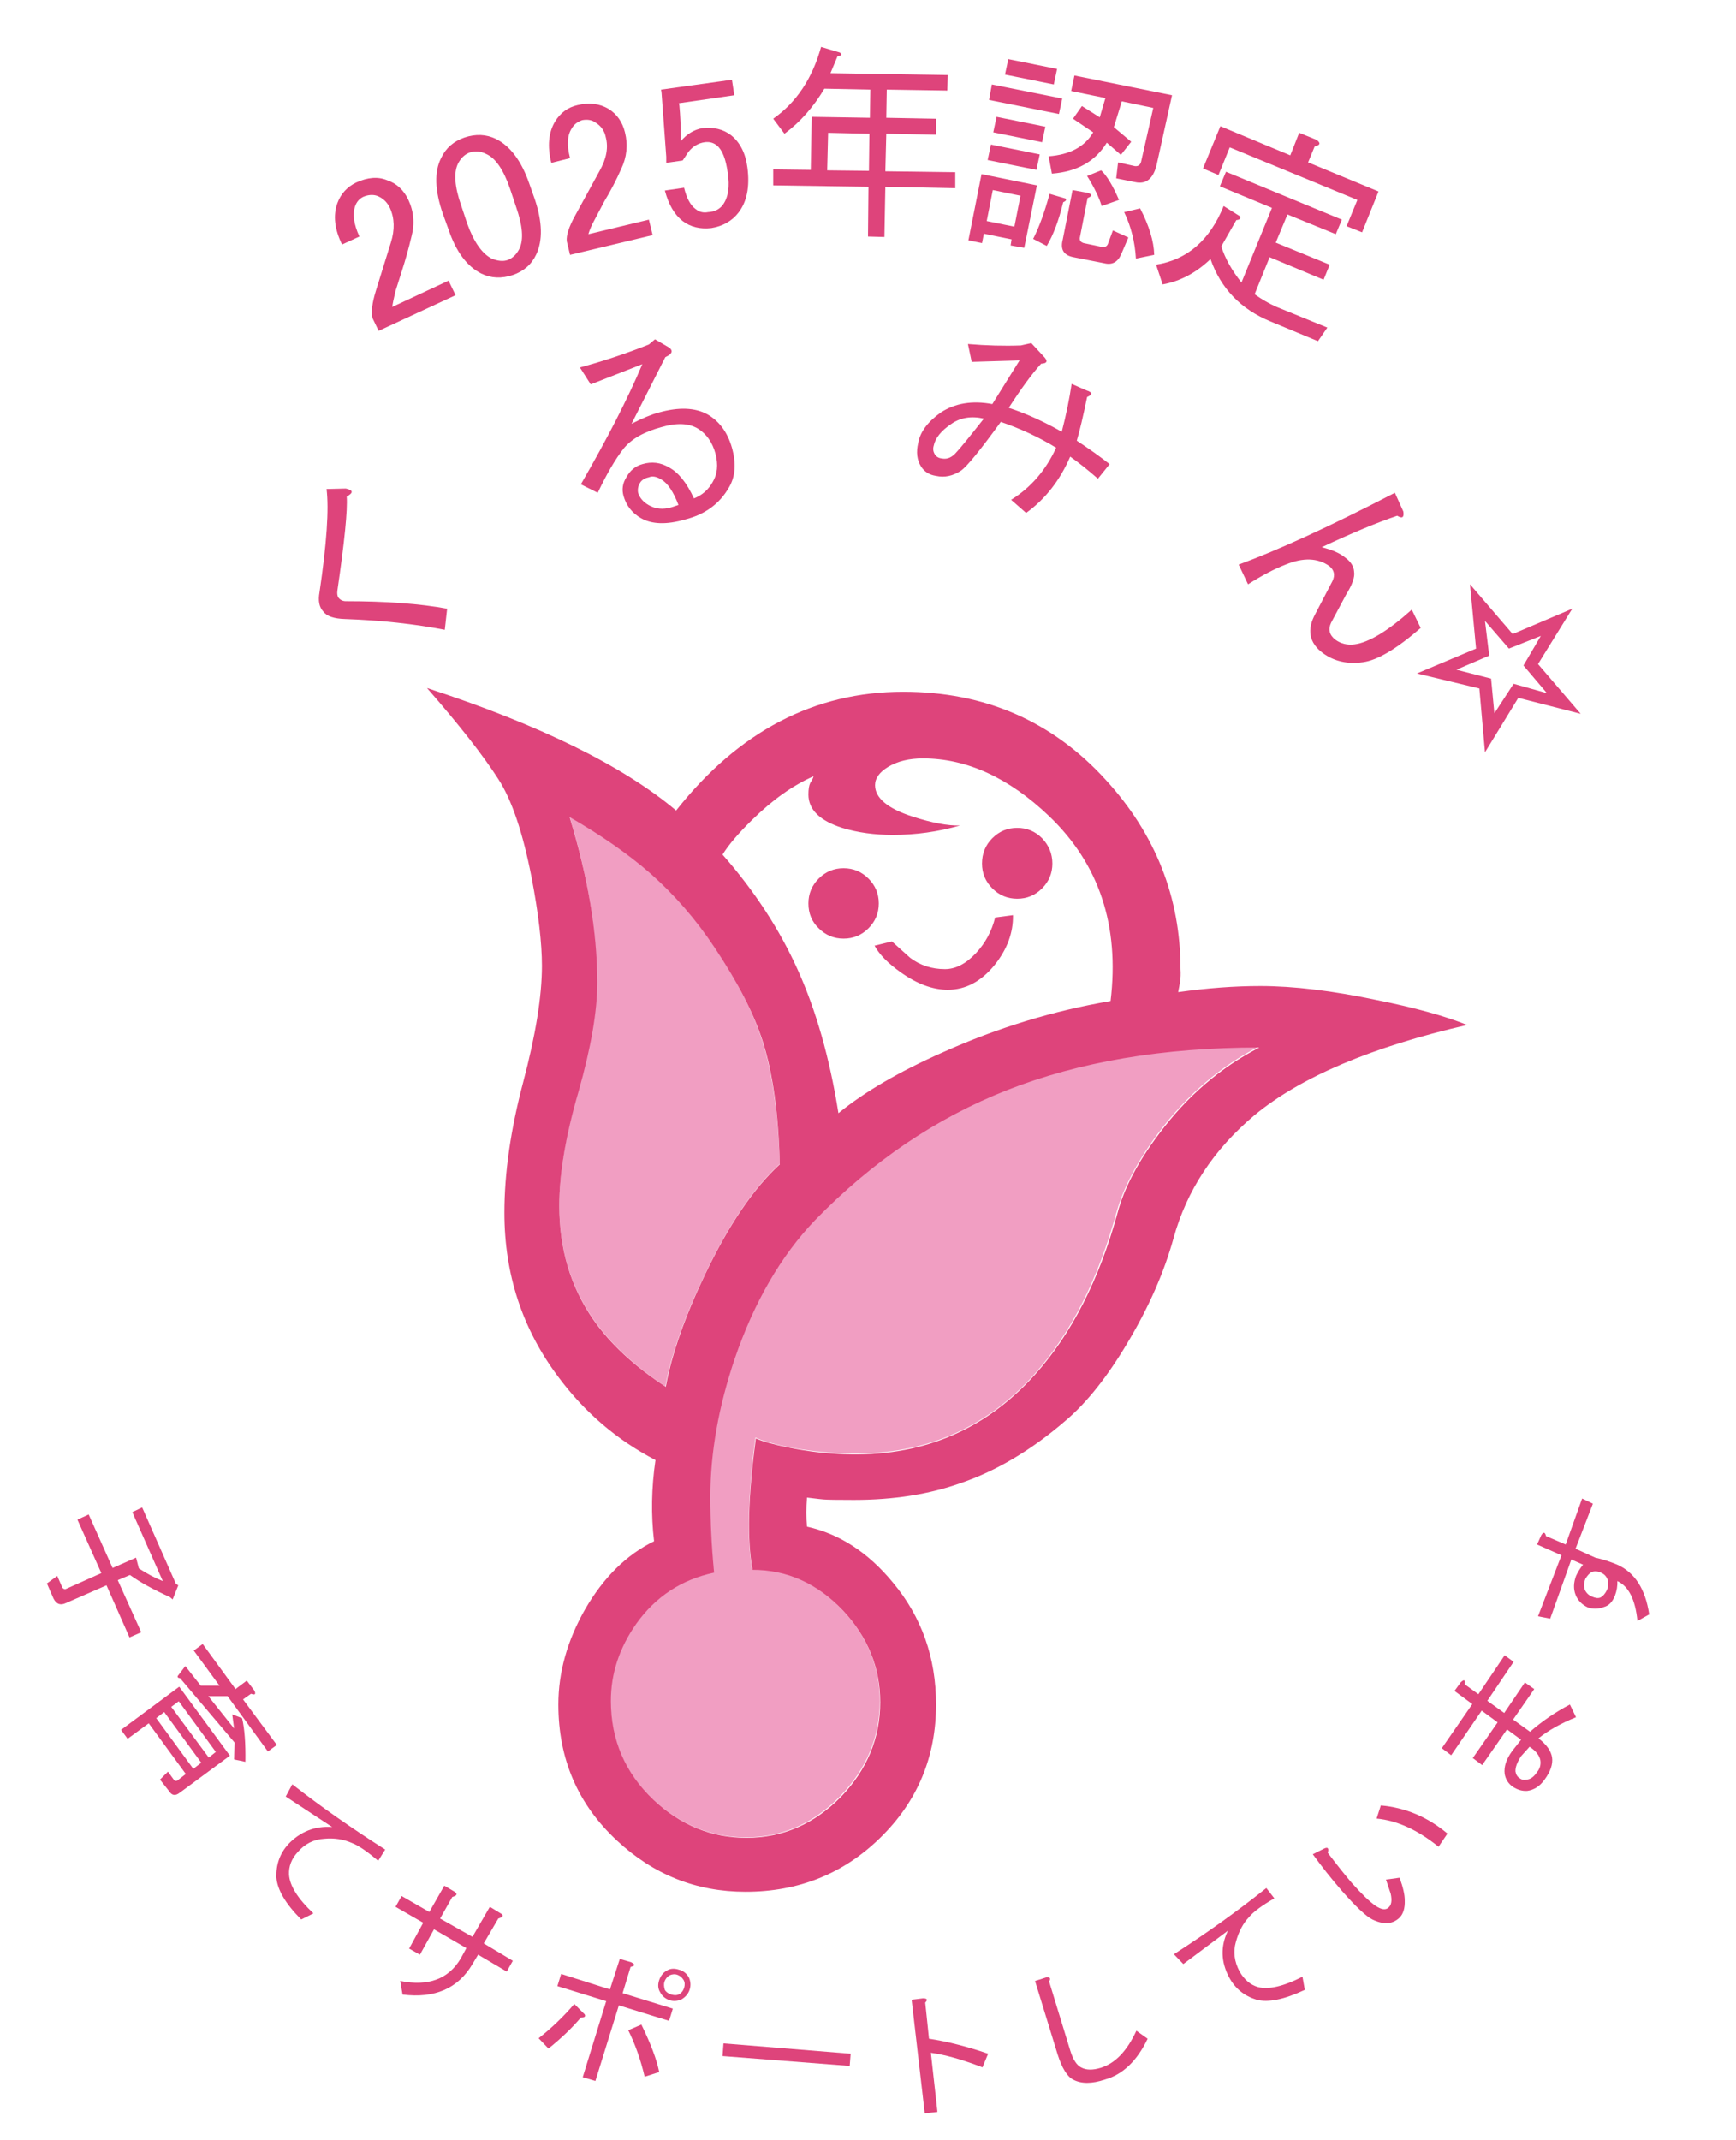 <?xml version="1.0" encoding="utf-8"?>
<!-- Generator: Adobe Illustrator 15.0.0, SVG Export Plug-In . SVG Version: 6.00 Build 0)  -->
<svg version="1.2" baseProfile="tiny" id="レイヤー_1"
	 xmlns="http://www.w3.org/2000/svg" xmlns:xlink="http://www.w3.org/1999/xlink" x="0px" y="0px" width="185px" height="228px"
	 viewBox="0 0 185 228" xml:space="preserve">
<path fill-rule="evenodd" fill="#F19EC2" d="M63.6,104.65c0-5.467-0.967-11.35-2.9-17.65c3.367,1.933,6.233,3.933,8.6,6
	c2.6,2.3,4.883,4.933,6.85,7.9c2.434,3.667,4.117,6.967,5.05,9.9c1.1,3.4,1.733,7.8,1.9,13.2c-2.8,2.566-5.45,6.467-7.95,11.7
	c-2.167,4.5-3.583,8.5-4.25,12c-3.333-2.2-5.9-4.601-7.7-7.2c-2.4-3.467-3.6-7.5-3.6-12.1c0-3.4,0.667-7.45,2-12.15
	C62.933,111.55,63.6,107.683,63.6,104.65z"/>
<path fill-rule="evenodd" fill="#F19EC2" d="M75.65,159.35c0-4.666,0.867-9.566,2.6-14.699c2.067-6.034,4.917-10.934,8.55-14.7
	c6.1-6.3,12.917-10.934,20.45-13.9c7.7-3.033,16.667-4.55,26.9-4.55c-4.134,2.133-7.7,5.2-10.7,9.2c-2.233,3-3.717,5.8-4.45,8.399
	c-1.967,7.2-4.9,12.983-8.8,17.351c-5.167,5.733-11.667,8.533-19.5,8.399c-2.333-0.033-4.6-0.267-6.8-0.699
	c-1.566-0.334-2.7-0.667-3.4-1c-0.8,6.199-0.917,10.866-0.35,14c3.633,0,6.817,1.433,9.55,4.3c2.7,2.833,4.05,6.1,4.05,9.8
	c0,3.833-1.4,7.2-4.2,10.1c-2.867,2.934-6.216,4.4-10.05,4.4c-3.733,0-7.033-1.35-9.9-4.05c-3.033-2.867-4.55-6.384-4.55-10.55
	c0-2.934,0.9-5.667,2.7-8.2c2.067-2.934,4.833-4.767,8.3-5.5C75.783,164.717,75.65,162.017,75.65,159.35z"/>
<path fill-rule="evenodd" fill="#DE447B" d="M9.45,161.35l2.55,5.7l2.5-1.1l0.3,1.149c0.867,0.567,1.717,1.017,2.55,1.351
	L14.1,161.1l1.05-0.5l3.6,8.15L19,168.9l-0.6,1.5l-0.3-0.25c-1.767-0.801-3.184-1.584-4.25-2.351l-1.3,0.55l2.5,5.551l-1.25,0.55
	l-2.45-5.55L7,170.8c-0.567,0.267-1,0.101-1.3-0.5L5,168.7l1.1-0.8l0.55,1.25c0.1,0.133,0.217,0.183,0.35,0.149l3.8-1.7L8.25,161.9
	L9.45,161.35z"/>
<path fill-rule="evenodd" fill="#DE447B" d="M18.95,178.55l0.8-1.05l1.65,2.1h2l-2.75-3.75l0.95-0.699l3.5,4.8l1.2-0.9l0.8,1.05
	c0.2,0.4,0.083,0.517-0.35,0.351l-0.85,0.6l3.6,4.851l-0.95,0.699l-4.3-5.899H22.2l2.75,3.45l-0.2-1.5l1.05,0.399
	c0.267,1.134,0.383,2.684,0.35,4.65l-1.2-0.25l0.05-1.8l-5.8-6.851C18.967,178.767,18.883,178.684,18.95,178.55z M18.25,181.85
	l4,5.4l0.75-0.6l-3.95-5.4L18.25,181.85z M16.65,183.05l3.95,5.4l0.85-0.65L17.5,182.4L16.65,183.05z M12.9,184.3l6.2-4.6l5.4,7.35
	L19.15,191c-0.467,0.366-0.85,0.3-1.15-0.2l-0.95-1.2l0.85-0.85l0.65,0.9c0.1,0.1,0.217,0.116,0.35,0.05l0.9-0.7l-3.95-5.4
	l-2.25,1.65L12.9,184.3z"/>
<path fill-rule="evenodd" fill="#DE447B" d="M31.15,190.1c3.033,2.367,6.333,4.684,9.9,6.95l-0.75,1.2c-1.167-1-2.1-1.634-2.8-1.9
	c-0.9-0.399-1.883-0.55-2.95-0.449c-1.133,0.066-2.083,0.55-2.85,1.449c-0.633,0.7-0.934,1.483-0.9,2.351
	c0.067,1.2,0.934,2.583,2.6,4.149l-1.3,0.65c-1.667-1.667-2.55-3.167-2.65-4.5c-0.034-1.366,0.383-2.533,1.25-3.5
	c1.3-1.366,2.867-1.983,4.7-1.85l-4.95-3.25L31.15,190.1z"/>
<path fill-rule="evenodd" fill="#DE447B" d="M53.1,204.4l-1.55,2.649l3.1,1.851L54,210.05l-3.05-1.8l-0.6,1
	c-1.533,2.6-4.017,3.684-7.45,3.25l-0.25-1.45c3,0.601,5.15-0.2,6.45-2.399l0.6-1.101l-3.45-2l-1.5,2.7l-1.15-0.65l1.5-2.75
	l-2.95-1.699L42.8,202l2.95,1.7l1.6-2.8l1.1,0.649c0.333,0.233,0.25,0.417-0.25,0.55l-1.3,2.301l3.45,1.949l1.85-3.199l1.15,0.699
	C53.717,204.05,53.633,204.233,53.1,204.4z"/>
<path fill-rule="evenodd" fill="#DE447B" d="M59.8,210.3l5.2,1.65l1.05-3.25l1.2,0.35c0.467,0.233,0.45,0.4-0.05,0.5l-0.85,2.8
	L71.7,214l-0.4,1.3l-5.35-1.649l-2.5,8.05l-1.35-0.4l2.5-8.1l-5.2-1.601L59.8,210.3z M70.35,212.25c-0.233-0.366-0.267-0.8-0.1-1.3
	c0.167-0.467,0.433-0.8,0.8-1c0.367-0.233,0.8-0.267,1.3-0.101c0.433,0.101,0.783,0.367,1.05,0.801c0.2,0.433,0.233,0.866,0.1,1.3
	s-0.417,0.783-0.85,1.05c-0.433,0.2-0.867,0.233-1.3,0.1C70.883,212.934,70.55,212.65,70.35,212.25z M70.8,211.15
	c-0.066,0.233-0.05,0.517,0.05,0.85c0.133,0.233,0.367,0.4,0.7,0.5c0.333,0.1,0.617,0.083,0.85-0.05c0.233-0.134,0.4-0.351,0.5-0.65
	c0.1-0.333,0.083-0.616-0.05-0.85c-0.167-0.267-0.383-0.45-0.65-0.55c-0.267-0.101-0.55-0.084-0.85,0.05
	C71.083,210.616,70.9,210.85,70.8,211.15z M62.3,214.6c0.133,0.233,0,0.351-0.4,0.351c-0.933,1.1-2.083,2.2-3.45,3.3l-1.05-1.1
	c1.4-1.101,2.667-2.317,3.8-3.65L62.3,214.6z M68.35,215.7c1,2.033,1.633,3.717,1.9,5.05l-1.55,0.5
	c-0.434-1.833-1.017-3.483-1.75-4.95L68.35,215.7z"/>
<polygon fill-rule="evenodd" fill="#DE447B" points="77,219.05 77.1,217.7 90.65,218.8 90.55,220.1 "/>
<path fill-rule="evenodd" fill="#DE447B" d="M98.6,213.35L99,217.2c1.967,0.3,4.066,0.833,6.3,1.6l-0.6,1.45
	c-2.167-0.833-4-1.35-5.5-1.55l0.7,6.3l-1.351,0.15L97.15,213.05l1.199-0.149C98.816,212.9,98.9,213.05,98.6,213.35z"/>
<path fill-rule="evenodd" fill="#DE447B" d="M111.8,211.1l2.25,7.351c0.3,0.967,0.684,1.566,1.15,1.8
	c0.533,0.3,1.233,0.316,2.1,0.05c1.533-0.467,2.8-1.783,3.8-3.95l1.2,0.851c-1.133,2.366-2.649,3.816-4.55,4.35
	c-1.4,0.467-2.533,0.467-3.4,0c-0.633-0.333-1.183-1.233-1.649-2.7l-2.4-7.8l1.25-0.399C111.917,210.65,112,210.8,111.8,211.1z"/>
<path fill-rule="evenodd" fill="#DE447B" d="M125.1,208.2c3.434-2.2,6.717-4.55,9.851-7.05l0.85,1.1c-1.333,0.767-2.233,1.434-2.7,2
	c-0.633,0.667-1.1,1.55-1.399,2.65c-0.3,1.033-0.167,2.083,0.399,3.149c0.5,0.867,1.15,1.417,1.95,1.65
	c1.134,0.3,2.717-0.066,4.75-1.101l0.25,1.4c-2.2,1.033-3.916,1.384-5.149,1.05c-1.301-0.399-2.267-1.184-2.9-2.35
	c-0.9-1.667-0.95-3.334-0.15-5l-4.75,3.55L125.1,208.2z"/>
<path fill-rule="evenodd" fill="#DE447B" d="M149.15,200.05c0.366,1,0.55,1.8,0.55,2.4c0.033,0.866-0.167,1.5-0.601,1.899
	c-0.733,0.667-1.683,0.717-2.85,0.15c-0.667-0.333-1.75-1.35-3.25-3.05c-1.1-1.267-2.134-2.566-3.1-3.9l1.199-0.6
	c0.4-0.2,0.534-0.05,0.4,0.45c1.066,1.399,1.917,2.466,2.55,3.199c1.066,1.2,1.917,2.017,2.55,2.45c0.601,0.4,1.051,0.467,1.351,0.2
	c0.333-0.267,0.416-0.767,0.25-1.5l-0.5-1.5L149.15,200.05z M147.15,192.35c2.633,0.233,5,1.233,7.1,3l-0.95,1.4
	c-2.233-1.8-4.434-2.8-6.6-3L147.15,192.35z"/>
<path fill-rule="evenodd" fill="#DE447B" d="M161.3,177.05l-2.8,4.15l1.8,1.3l2.2-3.25l1,0.7l-2.25,3.25l1.8,1.3
	c1.3-1.134,2.717-2.1,4.25-2.9l0.65,1.351c-1.634,0.666-2.967,1.416-4,2.25c0.866,0.666,1.35,1.35,1.45,2.05
	c0.1,0.7-0.167,1.483-0.801,2.35c-0.5,0.7-1.116,1.101-1.85,1.2c-0.533,0.033-1.05-0.116-1.55-0.45
	c-0.467-0.333-0.75-0.783-0.851-1.35c-0.1-0.767,0.167-1.583,0.801-2.45l0.949-1.2l-1.5-1.1l-2.649,3.8l-1-0.75l2.649-3.8
	l-1.699-1.25l-3.25,4.75l-1-0.75l3.25-4.7l-1.9-1.399l0.65-0.9c0.366-0.366,0.517-0.3,0.449,0.2l1.45,1.05l2.8-4.15L161.3,177.05z
	 M161.5,188.75c0.066,0.333,0.217,0.566,0.45,0.7c0.2,0.166,0.45,0.217,0.75,0.149c0.399-0.033,0.767-0.3,1.1-0.8
	c0.3-0.366,0.417-0.783,0.351-1.25c-0.101-0.533-0.483-1.017-1.15-1.45l-0.9,1C161.667,187.767,161.467,188.316,161.5,188.75z"/>
<path fill-rule="evenodd" fill="#DE447B" d="M167.9,165l2.1,0.95c0.767,0.166,1.55,0.416,2.35,0.75c1.867,0.833,3,2.6,3.4,5.3
	l-1.25,0.7c-0.233-2.3-0.95-3.717-2.15-4.25c0.034,0.5-0.05,1.017-0.25,1.55c-0.267,0.667-0.649,1.066-1.149,1.2
	c-0.601,0.233-1.184,0.25-1.75,0.05c-0.634-0.3-1.066-0.75-1.3-1.35c-0.233-0.601-0.217-1.267,0.05-2c0.2-0.434,0.45-0.834,0.75-1.2
	l-1.25-0.55l-2.25,6.3l-1.3-0.25l2.5-6.5l-2.601-1.15l0.45-1c0.233-0.366,0.4-0.333,0.5,0.101l2.1,0.899l1.75-4.899l1.15,0.55
	L167.9,165z M168.95,168.2c-0.167,0.434-0.184,0.833-0.05,1.2c0.166,0.333,0.416,0.566,0.75,0.699
	c0.366,0.167,0.666,0.2,0.899,0.101c0.267-0.134,0.5-0.4,0.7-0.8c0.167-0.434,0.184-0.817,0.05-1.15
	c-0.133-0.333-0.366-0.566-0.7-0.7c-0.366-0.166-0.699-0.184-1-0.05C169.4,167.6,169.184,167.833,168.95,168.2z"/>
<path fill-rule="evenodd" fill="#DE447B" d="M36.95,52.9c0.1,1.467-0.233,4.817-1,10.05c-0.034,0.3,0,0.533,0.1,0.7
	c0.2,0.267,0.467,0.4,0.8,0.4c4.3,0,7.9,0.267,10.8,0.8L47.4,67.1c-3.267-0.633-6.816-1.017-10.65-1.15
	c-1.167-0.034-1.933-0.3-2.3-0.8c-0.434-0.467-0.567-1.15-0.4-2.05c0.767-5.2,1.017-8.867,0.75-11l2.05-0.05
	C37.65,52.217,37.683,52.5,36.95,52.9z"/>
<path fill-rule="evenodd" fill="#DE447B" d="M70.9,38.05l-3.6,7.1c1.167-0.6,2.133-1,2.9-1.2c2.133-0.6,3.867-0.534,5.2,0.2
	c1.267,0.733,2.133,1.917,2.6,3.55c0.467,1.667,0.367,3.066-0.3,4.2c-1,1.767-2.567,2.917-4.7,3.45
	c-1.967,0.566-3.533,0.517-4.7-0.15c-0.933-0.534-1.55-1.317-1.85-2.35c-0.2-0.7-0.1-1.367,0.3-2c0.4-0.733,0.967-1.2,1.7-1.4
	c1-0.3,1.95-0.184,2.85,0.35c1,0.534,1.883,1.633,2.65,3.3c0.867-0.333,1.533-0.917,2-1.75c0.5-0.833,0.6-1.833,0.3-3
	c-0.333-1.233-0.967-2.133-1.9-2.7c-0.967-0.566-2.25-0.617-3.85-0.15c-1.867,0.5-3.217,1.267-4.05,2.3
	c-0.867,1.1-1.784,2.667-2.75,4.7l-1.8-0.9c2.833-4.9,5.017-9.167,6.55-12.8l-5.5,2.15l-1.15-1.8c2.567-0.7,5.017-1.517,7.35-2.45
	l0.65-0.55l1.2,0.7C71.8,37.25,71.767,37.65,70.9,38.05z M69.15,50.85c-0.467,0.1-0.783,0.3-0.95,0.6
	c-0.2,0.333-0.267,0.683-0.2,1.05c0.167,0.533,0.533,0.967,1.1,1.3c0.733,0.434,1.55,0.517,2.45,0.25l0.75-0.25
	c-0.533-1.4-1.133-2.3-1.8-2.7C69.967,50.767,69.517,50.683,69.15,50.85z"/>
<path fill-rule="evenodd" fill="#DE447B" d="M110.95,38.75c-0.967,1.067-2.117,2.633-3.45,4.7c1.833,0.6,3.717,1.45,5.65,2.55
	c0.466-1.8,0.816-3.5,1.05-5.1l1.6,0.7c0.634,0.2,0.65,0.433,0.05,0.7c-0.433,2.1-0.8,3.65-1.1,4.65c1.366,0.9,2.533,1.733,3.5,2.5
	L117,51c-1.066-0.933-2.05-1.717-2.95-2.35c-1.1,2.533-2.666,4.533-4.7,6l-1.6-1.4c2.1-1.3,3.7-3.15,4.8-5.55
	c-1.866-1.133-3.833-2.05-5.899-2.75c-2.2,3.033-3.617,4.767-4.25,5.2c-0.867,0.567-1.75,0.75-2.65,0.55c-0.7-0.1-1.233-0.434-1.6-1
	c-0.434-0.7-0.534-1.534-0.301-2.5c0.2-1.167,1-2.25,2.4-3.25c1.533-1,3.366-1.3,5.5-0.9l2.9-4.65l-5.101,0.15l-0.399-1.9
	c1.966,0.167,3.85,0.217,5.649,0.15l1.101-0.25l1.3,1.4C111.7,38.45,111.616,38.717,110.95,38.75z M101.95,48.15
	c0.3-0.3,1.267-1.483,2.899-3.55c-1.333-0.3-2.483-0.117-3.449,0.55c-1.101,0.733-1.733,1.517-1.9,2.35
	c-0.1,0.333-0.05,0.65,0.15,0.95c0.166,0.233,0.416,0.367,0.75,0.4C100.967,48.95,101.483,48.717,101.95,48.15z"/>
<path fill-rule="evenodd" fill="#DE447B" d="M141.65,60.3c-1.233-0.867-2.784-0.917-4.65-0.15c-1.2,0.467-2.533,1.167-4,2.1l-1-2.1
	c4.2-1.533,9.75-4.083,16.65-7.65l0.899,2c0.101,0.633-0.116,0.783-0.649,0.45c-2.101,0.7-4.784,1.816-8.051,3.35
	c1.101,0.267,1.934,0.633,2.5,1.1c0.601,0.434,0.917,0.934,0.95,1.5c0.101,0.567-0.184,1.383-0.85,2.45l-1.601,3
	c-0.333,0.7-0.183,1.3,0.45,1.8c0.601,0.434,1.283,0.6,2.05,0.5c1.534-0.2,3.567-1.433,6.101-3.7l0.95,1.95
	c-2.567,2.233-4.617,3.45-6.15,3.65c-1.634,0.233-3.05-0.083-4.25-0.95c-1.5-1.1-1.767-2.517-0.8-4.25l1.8-3.45
	C142.3,61.267,142.184,60.733,141.65,60.3z"/>
<path fill-rule="evenodd" fill="#DE447B" d="M168.45,76.05l-6.65-1.7l-3.55,5.8l-0.6-6.8l-6.65-1.6l6.3-2.65l-0.649-6.85l4.55,5.3
	l6.35-2.7l-3.649,5.9L168.45,76.05z M155.2,71.35l3.7,0.95l0.35,3.7l2.05-3.15l3.55,1l-2.5-2.95l1.851-3.15l-3.4,1.35l-2.55-2.95
	l0.45,3.7L155.2,71.35z"/>
<path fill-rule="evenodd" fill="#DE447B" d="M156.35,109.2c-10.166,2.333-17.716,5.533-22.649,9.6
	c-4.367,3.667-7.25,8.05-8.65,13.15c-1,3.6-2.6,7.25-4.8,10.95c-2.2,3.733-4.45,6.566-6.75,8.5c-3.6,3.1-7.3,5.3-11.1,6.6
	c-3.367,1.2-7.167,1.8-11.4,1.8c-1.8,0-2.883-0.017-3.25-0.05c-0.067,0-0.65-0.066-1.75-0.2c-0.1,1.101-0.1,2.134,0,3.101
	c3.467,0.767,6.517,2.75,9.15,5.949c3.066,3.667,4.6,8,4.6,13c0,5.567-1.967,10.284-5.9,14.15c-3.933,3.866-8.733,5.8-14.399,5.8
	c-5.233,0-9.8-1.816-13.7-5.45c-4.167-3.866-6.25-8.699-6.25-14.5c0-3.433,0.95-6.816,2.85-10.149c1.967-3.4,4.417-5.816,7.35-7.25
	c-0.333-2.8-0.284-5.684,0.15-8.65c-4.1-2.133-7.55-5.083-10.35-8.85c-3.833-5.101-5.75-10.934-5.75-17.5
	c0-4.233,0.667-8.867,2-13.9s2-9.167,2-12.4c0-2.433-0.367-5.566-1.1-9.4c-0.933-4.8-2.117-8.3-3.55-10.5
	c-1.6-2.5-4.133-5.733-7.6-9.7c12.033,3.934,20.883,8.284,26.55,13.05c6.667-8.434,14.733-12.65,24.2-12.65
	c8.7,0,15.9,3.133,21.6,9.4c5.301,5.8,7.95,12.517,7.95,20.15c0.033,0.5,0.017,0.95-0.05,1.35c-0.033,0.233-0.1,0.6-0.2,1.1
	c3.101-0.434,6.017-0.65,8.75-0.65c3.566,0,7.717,0.5,12.45,1.5C150.75,107.35,153.95,108.233,156.35,109.2z M95.15,88.95
	c-1.967,0-3.767-0.25-5.4-0.75c-2.4-0.767-3.6-1.95-3.6-3.55c0-0.566,0.067-0.983,0.2-1.25c0.167-0.233,0.283-0.467,0.35-0.7
	c-2.2,0.966-4.383,2.517-6.55,4.65c-1.467,1.433-2.517,2.667-3.15,3.7c3.4,3.867,6.067,7.95,8,12.25
	c1.967,4.333,3.417,9.434,4.35,15.3c2.767-2.267,6.483-4.433,11.15-6.5c5.8-2.6,11.75-4.417,17.85-5.45
	c0.967-8.033-1.216-14.6-6.55-19.7c-4.3-4.1-8.783-6.15-13.45-6.15c-1.466,0-2.699,0.3-3.699,0.9c-0.934,0.566-1.4,1.216-1.4,1.95
	c0,1.367,1.333,2.483,4,3.35c2.066,0.667,3.75,0.983,5.05,0.95C99.967,88.617,97.583,88.95,95.15,88.95z M92.55,93.6
	c0.733,0.733,1.101,1.617,1.101,2.65s-0.367,1.917-1.101,2.65c-0.733,0.733-1.617,1.1-2.65,1.1s-1.917-0.367-2.65-1.1
	c-0.733-0.7-1.1-1.583-1.1-2.65c0-1.033,0.367-1.917,1.1-2.65s1.617-1.1,2.65-1.1S91.817,92.867,92.55,93.6z M104,101.55
	c1-1.066,1.684-2.333,2.05-3.8l1.9-0.25c0.033,1.867-0.617,3.633-1.95,5.3c-1.434,1.767-3.1,2.65-5,2.65c-1.6,0-3.267-0.617-5-1.85
	c-1.366-0.967-2.3-1.917-2.8-2.85l1.85-0.45c0.3,0.267,0.95,0.85,1.95,1.75c1.066,0.8,2.3,1.2,3.7,1.2
	C101.833,103.25,102.934,102.683,104,101.55z M108.4,88.2c1.033,0,1.916,0.367,2.649,1.1c0.733,0.767,1.101,1.667,1.101,2.7
	s-0.367,1.917-1.101,2.65s-1.616,1.1-2.649,1.1c-1.034,0-1.917-0.367-2.65-1.1s-1.1-1.617-1.1-2.65c0-1.067,0.366-1.967,1.1-2.7
	C106.483,88.567,107.366,88.2,108.4,88.2z M76.15,100.95c-1.967-2.967-4.25-5.6-6.85-7.9c-2.367-2.066-5.233-4.066-8.6-6
	c1.966,6.434,2.95,12.317,2.95,17.65c0,3.033-0.667,6.9-2,11.6c-1.367,4.7-2.05,8.75-2.05,12.15c0,4.6,1.2,8.633,3.6,12.1
	c1.8,2.601,4.383,5,7.75,7.2c0.633-3.467,2.033-7.467,4.2-12c2.5-5.233,5.15-9.134,7.95-11.7c-0.133-5.399-0.75-9.8-1.85-13.2
	C80.317,107.95,78.617,104.65,76.15,100.95z M83.95,154.2c2.233,0.467,4.5,0.717,6.8,0.75c7.833,0.1,14.333-2.717,19.5-8.45
	c3.934-4.366,6.884-10.134,8.85-17.3c0.7-2.634,2.184-5.45,4.45-8.45c2.967-3.967,6.517-7.017,10.65-9.15
	c-10.233,0-19.2,1.517-26.9,4.55c-7.533,2.966-14.35,7.583-20.45,13.85c-3.633,3.8-6.483,8.717-8.55,14.75
	c-1.733,5.134-2.6,10.033-2.6,14.7c0,2.666,0.133,5.366,0.4,8.1c-3.467,0.733-6.233,2.55-8.3,5.45c-1.8,2.566-2.7,5.3-2.7,8.2
	c0,4.166,1.517,7.684,4.55,10.55c2.867,2.7,6.167,4.05,9.9,4.05c3.833,0,7.184-1.45,10.05-4.35c2.8-2.9,4.2-6.267,4.2-10.101
	c0-3.699-1.333-6.966-4-9.8c-2.733-2.866-5.933-4.3-9.6-4.3c-0.6-3.167-0.483-7.833,0.35-14C81.317,153.583,82.45,153.9,83.95,154.2
	z"/>
<path fill-rule="evenodd" fill="#DE447B" d="M42.8,28.95L42.15,31c-0.2,0.833-0.316,1.4-0.35,1.7l6-2.8l0.75,1.55l-8.2,3.8
	L39.7,33.9c-0.167-0.633-0.05-1.6,0.35-2.9l1.6-5.15c0.434-1.367,0.4-2.6-0.1-3.7c-0.3-0.633-0.767-1.066-1.4-1.3
	c-0.433-0.133-0.9-0.1-1.4,0.1c-0.433,0.2-0.733,0.533-0.9,1c-0.3,0.867-0.15,1.95,0.45,3.25l-1.85,0.85
	c-0.8-1.633-0.967-3.1-0.5-4.4c0.367-1,1.033-1.733,2-2.2c1.233-0.567,2.333-0.65,3.3-0.25c1,0.333,1.75,1.017,2.25,2.05
	c0.6,1.267,0.717,2.583,0.35,3.95C43.55,26.467,43.2,27.717,42.8,28.95z"/>
<path fill-rule="evenodd" fill="#DE447B" d="M54.65,29.3c-1.2,0.4-2.316,0.35-3.35-0.15c-1.533-0.767-2.7-2.333-3.5-4.7l-0.6-1.65
	c-0.867-2.5-0.934-4.483-0.2-5.95c0.5-1.067,1.333-1.8,2.5-2.2c1.2-0.4,2.317-0.35,3.35,0.15c1.533,0.767,2.717,2.35,3.55,4.75
	l0.6,1.7c0.8,2.4,0.85,4.35,0.15,5.85C56.65,28.167,55.817,28.9,54.65,29.3z M54.35,20.1c-0.7-2.033-1.55-3.267-2.55-3.7
	c-0.6-0.3-1.183-0.35-1.75-0.15c-0.533,0.2-0.95,0.6-1.25,1.2c-0.466,0.966-0.35,2.45,0.35,4.45l0.65,1.95
	c0.7,1.933,1.567,3.167,2.6,3.7c0.667,0.267,1.233,0.317,1.7,0.15c0.533-0.2,0.95-0.6,1.25-1.2c0.467-0.967,0.35-2.45-0.35-4.45
	L54.35,20.1z"/>
<path fill-rule="evenodd" fill="#DE447B" d="M60.95,13.65c-0.5,0.733-0.567,1.8-0.2,3.2l-2,0.5c-0.433-1.767-0.3-3.233,0.4-4.4
	c0.567-0.934,1.367-1.517,2.4-1.75c1.233-0.3,2.333-0.167,3.3,0.4c0.9,0.566,1.483,1.4,1.75,2.5c0.333,1.333,0.2,2.633-0.4,3.9
	c-0.534,1.2-1.133,2.35-1.8,3.45l-1,1.9c-0.333,0.6-0.566,1.133-0.7,1.6l6.45-1.55l0.4,1.65l-8.8,2.1L60.4,25.7
	c-0.066-0.633,0.233-1.55,0.9-2.75l2.6-4.75c0.733-1.3,0.95-2.5,0.65-3.6c-0.133-0.667-0.5-1.184-1.1-1.55
	c-0.367-0.267-0.833-0.35-1.4-0.25C61.55,12.967,61.183,13.25,60.95,13.65z"/>
<path fill-rule="evenodd" fill="#DE447B" d="M70.45,9.55L78,8.5l0.25,1.65L72.35,11l0.05,0.25c0.1,1.1,0.15,2.183,0.15,3.25v0.55
	c0.633-0.767,1.4-1.233,2.3-1.4c1.2-0.133,2.217,0.117,3.05,0.75c0.967,0.767,1.55,1.917,1.75,3.45c0.267,2.033-0.05,3.633-0.95,4.8
	c-0.7,0.9-1.667,1.45-2.9,1.65c-1.2,0.133-2.216-0.117-3.05-0.75c-0.867-0.667-1.5-1.75-1.9-3.25L72.9,20
	c0.267,1.1,0.667,1.85,1.2,2.25c0.4,0.333,0.85,0.45,1.35,0.35c0.7-0.033,1.233-0.3,1.6-0.8c0.567-0.8,0.733-1.933,0.5-3.4
	c-0.2-1.467-0.583-2.433-1.15-2.9c-0.367-0.3-0.8-0.417-1.3-0.35c-0.7,0.1-1.283,0.45-1.75,1.05l-0.6,0.9L71,17.35V16.7l-0.5-6.8
	L70.45,9.55z"/>
<path fill-rule="evenodd" fill="#DE447B" d="M92.75,9.55l-4.9-0.1c-1.167,1.966-2.583,3.566-4.25,4.8l-1.2-1.6
	c2.467-1.733,4.167-4.283,5.1-7.65l2,0.6c0.267,0.2,0.183,0.333-0.25,0.4L88.5,7.8L101,8l-0.05,1.65l-6.45-0.1l-0.05,3l5.3,0.1v1.7
	l-5.3-0.1l-0.101,4l7.45,0.1v1.7l-7.45-0.15l-0.1,5.35L92.5,25.2l0.05-5.3L82.4,19.75v-1.7l4,0.05l0.1-5.65l6.2,0.1L92.75,9.55z
	 M88.15,18.15l4.45,0.05l0.05-3.95l-4.4-0.1L88.15,18.15z"/>
<path fill-rule="evenodd" fill="#DE447B" d="M110.8,16.45l-0.35,1.65l-5.2-1.05l0.35-1.65L110.8,16.45z M105.7,9l7.5,1.5
	l-0.351,1.65l-7.449-1.5L105.7,9z M106.2,12.45l5.2,1.05l-0.351,1.65l-5.2-1.05L106.2,12.45z M107.45,6.3l5.2,1.05L112.3,9
	l-5.2-1.05L107.45,6.3z M114.5,8.05l10.4,2.1l-1.65,7.45c-0.366,1.467-1.134,2.066-2.3,1.8l-2-0.4l0.2-1.7l1.8,0.4
	c0.333,0.033,0.55-0.117,0.649-0.45l1.301-5.75l-3.351-0.7l-0.85,2.75l1.85,1.55l-1.1,1.4l-1.5-1.3c-1.233,2-3.184,3.1-5.851,3.3
	l-0.35-1.85c2.267-0.167,3.85-1.017,4.75-2.55l-2.15-1.45l0.95-1.35l1.9,1.2l0.6-2.05L114.15,9.7L114.5,8.05z M121.5,22.2
	c0.967,1.867,1.467,3.517,1.5,4.95l-1.95,0.4c-0.1-1.767-0.517-3.417-1.25-4.95L121.5,22.2z M113.3,21.55
	c-0.467,1.934-1.05,3.483-1.75,4.65l-1.45-0.75c0.634-1.233,1.217-2.833,1.75-4.8l1.7,0.5C113.684,21.283,113.6,21.417,113.3,21.55z
	 M115.95,20.55c0.467,0.167,0.45,0.35-0.05,0.55l-0.801,4.1c-0.1,0.367,0.034,0.6,0.4,0.7l1.9,0.4c0.366,0.067,0.6-0.066,0.699-0.4
	l0.5-1.35l1.65,0.75l-0.75,1.75c-0.366,0.867-0.967,1.2-1.8,1l-3.3-0.65c-1.034-0.2-1.417-0.816-1.15-1.85l1.05-5.3L115.95,20.55z
	 M115.85,18.75l1.5-0.6c0.601,0.567,1.233,1.617,1.9,3.15l-1.85,0.65C117.134,21.05,116.616,19.983,115.85,18.75z M103.2,25.6
	l1.399-7.05l5.9,1.2l-1.35,6.65l-1.45-0.25l0.1-0.65l-2.95-0.6l-0.199,1L103.2,25.6z M105.8,20.25l-0.649,3.3l2.949,0.6l0.65-3.3
	L105.8,20.25z"/>
<path fill-rule="evenodd" fill="#DE447B" d="M140.1,15.6l-0.699,1.7l7.5,3.1l-1.75,4.35l-1.65-0.65l1.15-2.8l-13.601-5.6l-1.2,2.95
	l-1.649-0.7l1.85-4.5l7.45,3.1l0.95-2.4l1.85,0.75C140.767,15.233,140.7,15.467,140.1,15.6z M141.7,28.2l-0.65,1.6l-5.75-2.4
	l-1.6,3.95c0.8,0.566,1.583,1.017,2.35,1.35l5.4,2.2l-1,1.45l-5.05-2.1c-3.167-1.3-5.301-3.517-6.4-6.65
	c-1.533,1.467-3.233,2.367-5.1,2.7l-0.7-2.1c3.333-0.534,5.733-2.617,7.2-6.25l1.75,1.1c0.1,0.233-0.034,0.367-0.4,0.4l-1.6,2.8
	c0.399,1.267,1.116,2.55,2.149,3.85l3.25-7.95l-5.55-2.3l0.65-1.55L143,23.4l-0.65,1.55l-5.149-2.1l-1.25,3L141.7,28.2z"/>
</svg>
